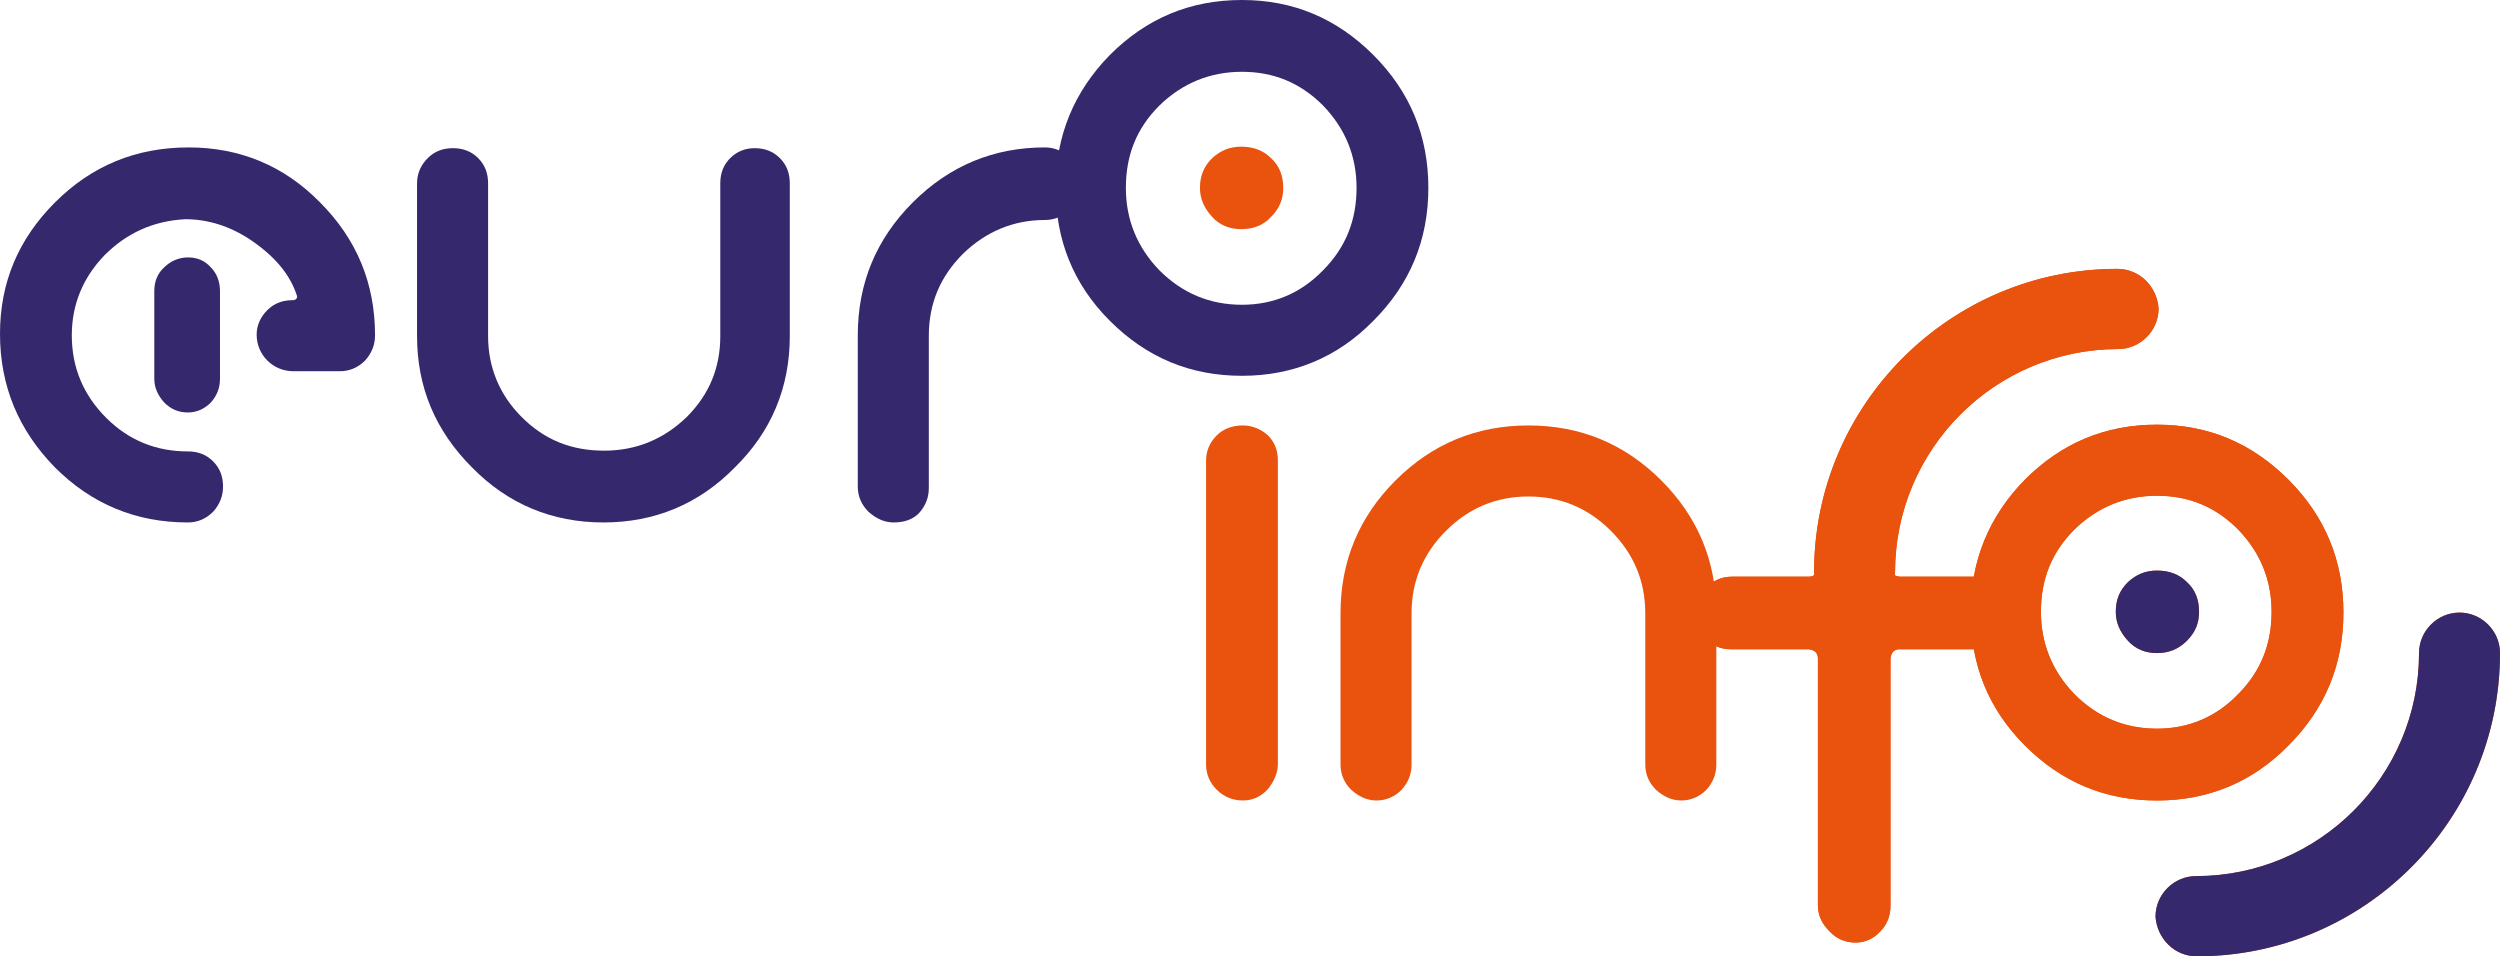 <svg class="logo-svg logo-ei logo-ei-colored" version="1.1" xmlns="http://www.w3.org/2000/svg" xmlns:xlink="http://www.w3.org/1999/xlink" x="0px" y="0px" viewBox="0 0 327.3 125.2" style="enable-background:new 0 0 327.3 125.2;" xml:space="preserve">
<style type="text/css">
	.st0-logo-ei-couleur{fill:#36286D;}
	.st1-logo-ei-couleur{fill:#E9530D;}
</style>
<g>
	<path class="st0-logo-ei-couleur" d="M24.6,68.4c-6.8,0-12.6-2.4-17.4-7.2C2.4,56.3,0,50.5,0,43.7C0,37,2.4,31.3,7.2,26.5
		c4.8-4.8,10.6-7.2,17.5-7.2c6.7,0,12.5,2.4,17.2,7.2c4.8,4.8,7.2,10.6,7.2,17.4c0,1.2-0.4,2.3-1.3,3.3c-0.9,0.9-2,1.4-3.3,1.4h-6.1
		c-1.3,0-2.5-0.5-3.4-1.4c-0.9-0.9-1.4-2.1-1.4-3.4c0-1.2,0.5-2.3,1.4-3.2c0.9-0.9,2-1.3,3.3-1.3h0c0.4,0,0.6-0.2,0.6-0.5
		c-0.9-2.9-3-5.3-6.1-7.4c-2.7-1.8-5.6-2.7-8.5-2.7c-4.2,0.2-7.7,1.8-10.6,4.7c-2.8,2.9-4.3,6.4-4.3,10.5c0,4.2,1.5,7.8,4.5,10.8
		c3,3,6.6,4.4,10.7,4.4c1.3,0,2.4,0.4,3.3,1.3c0.9,0.9,1.3,2,1.3,3.3c0,1.2-0.4,2.3-1.3,3.3C27,67.9,25.9,68.4,24.6,68.4"></path>
	<path class="st0-logo-ei-couleur" d="M24.6,54c-1.2,0-2.2-0.4-3.1-1.3c-0.8-0.9-1.3-1.9-1.3-3.1V38.1c0-1.2,0.4-2.3,1.3-3.1
		c0.8-0.8,1.9-1.3,3.1-1.3c1.2,0,2.2,0.4,3,1.3c0.8,0.8,1.2,1.9,1.2,3.1v11.5c0,1.2-0.4,2.2-1.2,3.1C26.8,53.5,25.8,54,24.6,54"></path>
	<path class="st0-logo-ei-couleur" d="M79,68.4c-6.7,0-12.5-2.4-17.2-7.2C57,56.4,54.6,50.7,54.6,44V24c0-1.3,0.5-2.4,1.4-3.3c0.9-0.9,2-1.3,3.3-1.3
		c1.3,0,2.4,0.4,3.3,1.3c0.9,0.9,1.3,2,1.3,3.3v20c0,4.1,1.5,7.7,4.4,10.6c3,3,6.5,4.4,10.8,4.4c4.2,0,7.8-1.5,10.8-4.4
		c3-3,4.4-6.5,4.4-10.6V24c0-1.3,0.4-2.4,1.3-3.3c0.9-0.9,2-1.3,3.2-1.3c1.3,0,2.4,0.4,3.3,1.3c0.9,0.9,1.3,2,1.3,3.3v20
		c0,6.7-2.4,12.5-7.2,17.2C91.5,66,85.7,68.4,79,68.4"></path>
	<path class="st0-logo-ei-couleur" d="M117,68.4c-1.2,0-2.3-0.5-3.3-1.4c-0.9-0.9-1.4-2-1.4-3.3V43.9c0-6.8,2.4-12.6,7.2-17.4
		c4.8-4.8,10.6-7.2,17.3-7.2c1.3,0,2.4,0.5,3.3,1.4c0.9,0.9,1.3,2.1,1.3,3.4c0,1.2-0.4,2.3-1.3,3.3c-0.9,0.9-2,1.4-3.3,1.4
		c-4.1,0-7.7,1.5-10.7,4.4c-3,3-4.5,6.5-4.5,10.8v19.9c0,1.2-0.4,2.3-1.3,3.3C119.5,68,118.4,68.4,117,68.4"></path>
	<path class="st0-logo-ei-couleur" d="M162.6,39.9c4.1,0,7.7-1.5,10.6-4.5c3-3,4.4-6.6,4.4-10.8c0-4.2-1.5-7.8-4.4-10.8c-3-3-6.5-4.4-10.6-4.4
		c-4.2,0-7.8,1.5-10.8,4.4c-3,3-4.4,6.5-4.4,10.8c0,4.2,1.5,7.8,4.4,10.8C154.8,38.4,158.4,39.9,162.6,39.9 M162.6,49.2
		c-6.8,0-12.5-2.4-17.3-7.2c-4.8-4.8-7.1-10.6-7.1-17.4c0-6.8,2.4-12.6,7.1-17.4c4.8-4.8,10.5-7.2,17.3-7.2c6.7,0,12.4,2.4,17.2,7.2
		c4.8,4.8,7.2,10.6,7.2,17.4c0,6.8-2.4,12.6-7.2,17.4C175.1,46.8,169.3,49.2,162.6,49.2"></path>
	<path class="st1-logo-ei-couleur" d="M162.7,104.8c-1.3,0-2.5-0.5-3.4-1.4c-0.9-0.9-1.4-2-1.4-3.3V60.3c0-1.3,0.5-2.4,1.4-3.3
		c0.9-0.9,2.1-1.3,3.4-1.3c1.3,0,2.4,0.5,3.3,1.3c0.9,0.9,1.3,2,1.3,3.3v39.7c0,1.2-0.5,2.3-1.3,3.3
		C165.1,104.3,164,104.8,162.7,104.8"></path>
	<path class="st1-logo-ei-couleur" d="M220.1,104.8c-1.2,0-2.3-0.5-3.3-1.4c-0.9-0.9-1.4-2-1.4-3.3V80.3c0-4.2-1.5-7.8-4.5-10.8
		c-3-3-6.6-4.5-10.8-4.5c-4.2,0-7.8,1.5-10.8,4.5c-3,3-4.5,6.6-4.5,10.8v19.8c0,1.2-0.4,2.3-1.3,3.3c-0.9,0.9-2,1.4-3.3,1.4
		c-1.2,0-2.3-0.5-3.3-1.4c-0.9-0.9-1.4-2-1.4-3.3V80.3c0-6.8,2.4-12.6,7.2-17.4c4.8-4.8,10.6-7.2,17.4-7.2c6.8,0,12.6,2.4,17.4,7.2
		c4.8,4.8,7.2,10.6,7.2,17.4v19.8c0,1.2-0.4,2.3-1.3,3.3C222.5,104.3,221.4,104.8,220.1,104.8"></path>
	<path class="st1-logo-ei-couleur" d="M282.4,95.4c4.1,0,7.7-1.5,10.6-4.5c3-3,4.4-6.6,4.4-10.8c0-4.2-1.5-7.8-4.4-10.8c-3-3-6.5-4.4-10.6-4.4
		c-4.2,0-7.8,1.5-10.8,4.4c-3,3-4.4,6.5-4.4,10.8c0,4.2,1.5,7.8,4.4,10.8C274.6,93.9,278.2,95.4,282.4,95.4 M282.4,104.8
		c-6.8,0-12.5-2.4-17.3-7.2c-4.8-4.8-7.1-10.6-7.1-17.4c0-6.8,2.4-12.6,7.1-17.4c4.8-4.8,10.5-7.2,17.3-7.2c6.7,0,12.4,2.4,17.2,7.2
		c4.8,4.8,7.2,10.6,7.2,17.4c0,6.8-2.4,12.6-7.2,17.4C294.9,102.4,289.1,104.8,282.4,104.8"></path>
	<path class="st1-logo-ei-couleur" d="M282.4,85.5c-1.5,0-2.8-0.5-3.8-1.6c-1-1.1-1.6-2.3-1.6-3.8c0-1.6,0.5-2.8,1.6-3.9c1.1-1,2.3-1.5,3.8-1.5
		c1.6,0,2.9,0.5,3.9,1.5c1.1,1,1.6,2.3,1.6,3.9c0,1.5-0.5,2.7-1.6,3.8C285.2,85,283.9,85.5,282.4,85.5"></path>
	<path class="st1-logo-ei-couleur" d="M247.5,74.3c0,0.7,0.4,1.1,1.2,1.2h11.7c1.3,0,2.5,0.4,3.4,1.3c0.9,0.9,1.4,2,1.4,3.3c0,1.3-0.5,2.5-1.4,3.4
		c-0.9,1-2.1,1.5-3.4,1.5h-11.7c-0.7,0-1.1,0.4-1.2,1.2v32.4c0,1.2-0.4,2.4-1.3,3.3c-0.9,1-2,1.5-3.3,1.5c-1.3,0-2.5-0.5-3.4-1.5
		c-1-1-1.5-2.1-1.5-3.4V86.2c0-0.7-0.4-1.1-1.2-1.2h-10.2c-1.2,0-2.3-0.4-3.3-1.3c-0.9-0.9-1.4-2-1.5-3.3c0-1.3,0.5-2.5,1.5-3.4
		c1-1,2.1-1.5,3.4-1.5h10.1c0.7,0,1.1-0.4,1.2-1.2"></path>
	<path class="st1-logo-ei-couleur" d="M277.2,35.2c-21.9,0-39.7,17.8-39.7,39.7c0,2.9,2.4,5.3,5.3,5.3c2.9,0,5.3-2.4,5.3-5.3
		c0-16.1,13.1-29.2,29.2-29.2c2.9,0,5.3-2.4,5.3-5.3C282.4,37.5,280.1,35.2,277.2,35.2"></path>
	<path class="st1-logo-ei-couleur" d="M287.6,125.2c21.9,0,39.7-17.8,39.7-39.7c0-2.9-2.4-5.3-5.3-5.3c-2.9,0-5.3,2.4-5.3,5.3
		c0,16.1-13.1,29.2-29.2,29.2c-2.9,0-5.3,2.4-5.3,5.3C282.4,122.9,284.7,125.2,287.6,125.2"></path>
	<path class="st1-logo-ei-couleur" d="M282.4,95.4c4.1,0,7.7-1.5,10.6-4.5c3-3,4.4-6.6,4.4-10.8c0-4.2-1.5-7.8-4.4-10.8c-3-3-6.5-4.4-10.6-4.4
		c-4.2,0-7.8,1.5-10.8,4.4c-3,3-4.4,6.5-4.4,10.8c0,4.2,1.5,7.8,4.4,10.8C274.6,93.9,278.2,95.4,282.4,95.4 M282.4,104.8
		c-6.8,0-12.5-2.4-17.3-7.2c-4.8-4.8-7.1-10.6-7.1-17.4c0-6.8,2.4-12.6,7.1-17.4c4.8-4.8,10.5-7.2,17.3-7.2c6.7,0,12.4,2.4,17.2,7.2
		c4.8,4.8,7.2,10.6,7.2,17.4c0,6.8-2.4,12.6-7.2,17.4C294.9,102.4,289.1,104.8,282.4,104.8"></path>
	<path class="st0-logo-ei-couleur" d="M282.4,85.5c-1.5,0-2.8-0.5-3.8-1.6c-1-1.1-1.6-2.3-1.6-3.8c0-1.6,0.5-2.8,1.6-3.9c1.1-1,2.3-1.5,3.8-1.5
		c1.6,0,2.9,0.5,3.9,1.5c1.1,1,1.6,2.3,1.6,3.9c0,1.5-0.5,2.7-1.6,3.8C285.2,85,283.9,85.5,282.4,85.5"></path>
	<path class="st1-logo-ei-couleur" d="M247.5,74.3c0,0.7,0.4,1.1,1.2,1.2h11.7c1.3,0,2.5,0.4,3.4,1.3c0.9,0.9,1.4,2,1.4,3.3c0,1.3-0.5,2.5-1.4,3.4
		c-0.9,1-2.1,1.5-3.4,1.5h-11.7c-0.7,0-1.1,0.4-1.2,1.2v32.4c0,1.2-0.4,2.4-1.3,3.3c-0.9,1-2,1.5-3.3,1.5c-1.3,0-2.5-0.5-3.4-1.5
		c-1-1-1.5-2.1-1.5-3.4V86.2c0-0.7-0.4-1.1-1.2-1.2h-10.2c-1.2,0-2.3-0.4-3.3-1.3c-0.9-0.9-1.4-2-1.5-3.3c0-1.3,0.5-2.5,1.5-3.4
		c1-1,2.1-1.5,3.4-1.5h10.1c0.7,0,1.1-0.4,1.2-1.2"></path>
	<path class="st1-logo-ei-couleur" d="M277.2,35.2c-21.9,0-39.7,17.8-39.7,39.7c0,2.9,2.4,5.3,5.3,5.3c2.9,0,5.3-2.4,5.3-5.3
		c0-16.1,13.1-29.2,29.2-29.2c2.9,0,5.3-2.4,5.3-5.3C282.4,37.5,280.1,35.2,277.2,35.2"></path>
	<path class="st0-logo-ei-couleur" d="M287.6,125.2c21.9,0,39.7-17.8,39.7-39.7c0-2.9-2.4-5.3-5.3-5.3c-2.9,0-5.3,2.4-5.3,5.3
		c0,16.1-13.1,29.2-29.2,29.2c-2.9,0-5.3,2.4-5.3,5.3C282.4,122.9,284.7,125.2,287.6,125.2"></path>
	<path class="st1-logo-ei-couleur" d="M162.5,30c-1.5,0-2.8-0.5-3.8-1.6c-1-1.1-1.6-2.3-1.6-3.8c0-1.6,0.5-2.8,1.6-3.9c1.1-1,2.3-1.5,3.8-1.5
		c1.6,0,2.9,0.5,3.9,1.5c1.1,1,1.6,2.3,1.6,3.9c0,1.5-0.5,2.7-1.6,3.8C165.4,29.5,164.1,30,162.5,30"></path>
</g>
</svg>